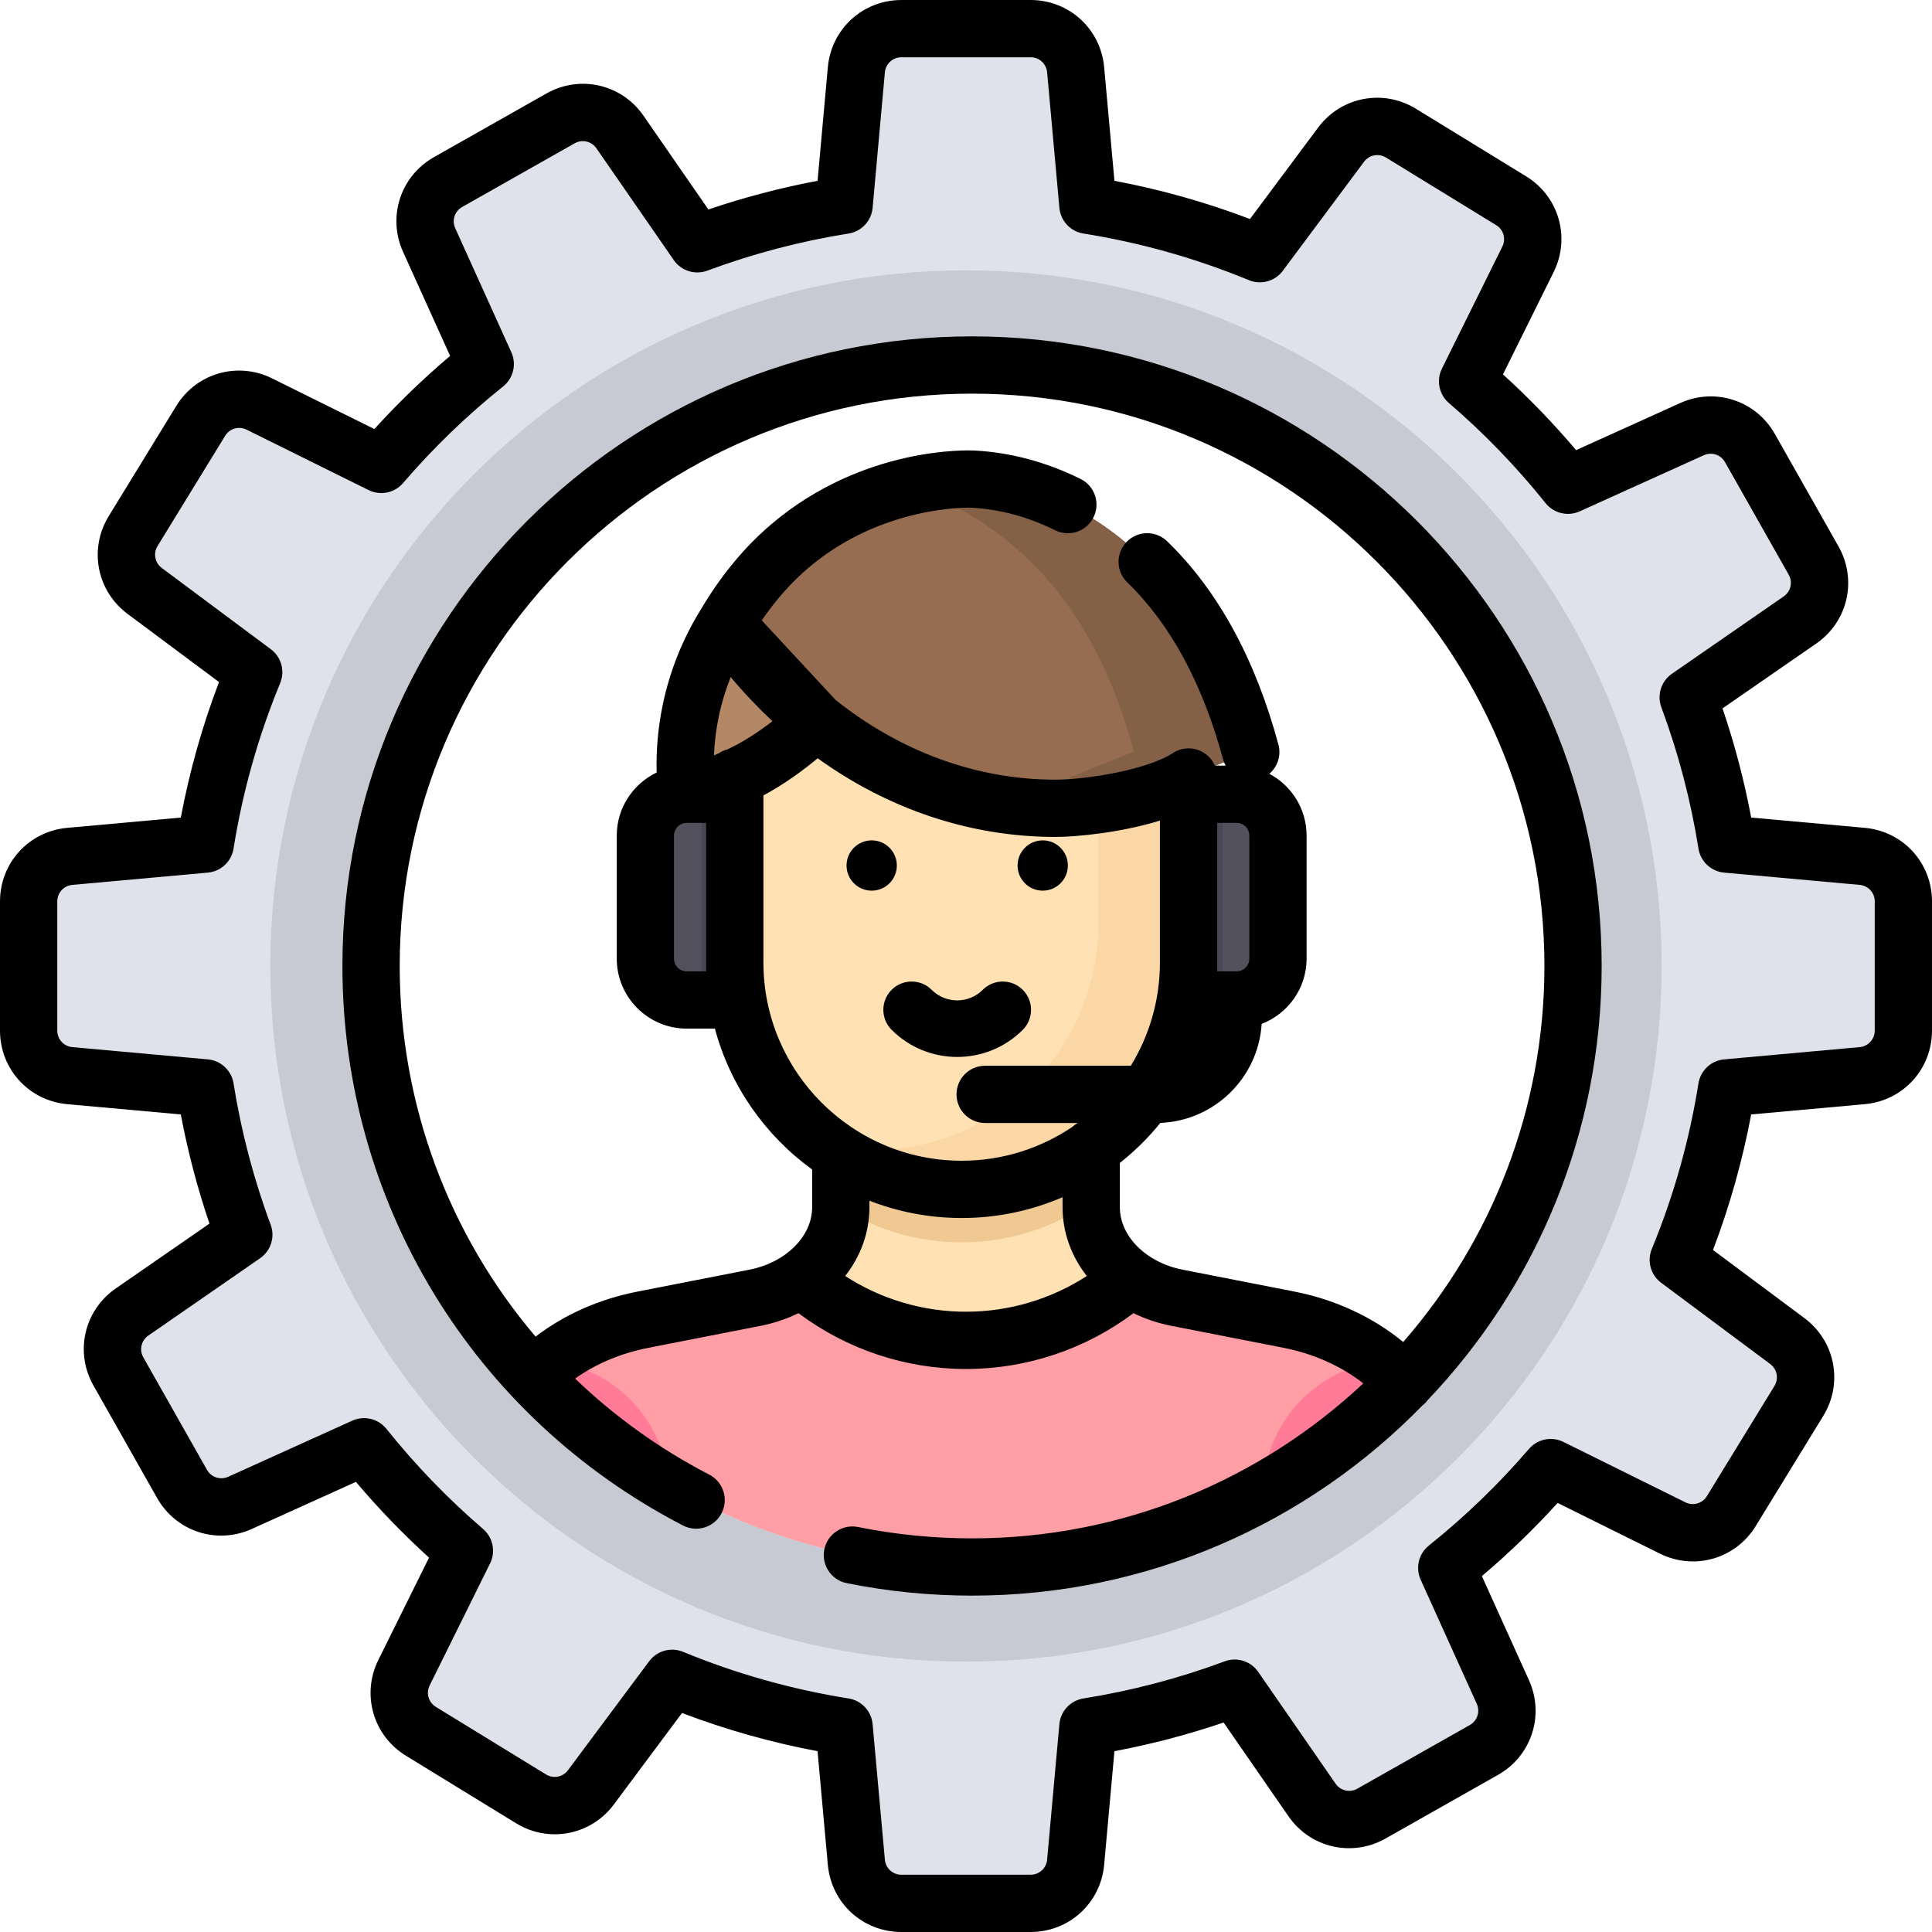 <?xml version="1.0" encoding="iso-8859-1"?>
<!-- Generator: Adobe Illustrator 19.0.0, SVG Export Plug-In . SVG Version: 6.00 Build 0)  -->
<svg version="1.1" id="Capa_1" xmlns="http://www.w3.org/2000/svg" xmlns:xlink="http://www.w3.org/1999/xlink" x="0px" y="0px"
	 viewBox="0 0 512.002 512.002" style="enable-background:new 0 0 512.002 512.002;" xml:space="preserve">
<path style="fill:#FFE1B3;" d="M341.452,349.415l-29.613-5.798c-13.298-2.604-22.703-12.528-22.703-23.957v-28.091h-66.273v28.091
	c0,11.429-9.405,21.353-22.703,23.957l-29.613,5.798c-24.273,4.753-41.439,22.867-41.439,43.728v31.824h253.783v-31.825
	C382.892,372.282,365.725,354.168,341.452,349.415z"/>
<path style="fill:#F0C891;" d="M254.854,329.239L254.854,329.239c12.746,0,24.562-3.975,34.283-10.748v-26.922h-66.273v28.091
	c0,0.116-0.007,0.231-0.009,0.347C232.118,325.853,243.09,329.239,254.854,329.239z"/>
<path style="fill:#FFE1B3;" d="M254.854,314.936L254.854,314.936c-33.162,0-60.044-26.883-60.044-60.044v-49.089
	c0-33.161,26.883-60.044,60.044-60.044l0,0c33.161,0,60.044,26.883,60.044,60.044v49.089
	C314.898,288.053,288.015,314.936,254.854,314.936z"/>
<path style="fill:#FAD7A5;" d="M265.923,146.781c15.234,10.89,25.165,28.724,25.165,48.878v49.089
	c0,33.161-26.883,60.044-60.044,60.044l0,0c-3.782,0-7.481-0.353-11.069-1.022c9.832,7.029,21.872,11.166,34.879,11.166l0,0
	c33.161,0,60.044-26.883,60.044-60.044v-49.089C314.898,176.424,293.796,151.976,265.923,146.781z"/>
<path style="fill:#B48765;" d="M192.41,165.213c-3.035,4.862-7.11,12.695-9.266,23.088c-1.87,9.014-1.632,16.743-1.048,22.068
	c7.305-1.803,13.006-4.384,16.956-6.507c1.559-0.838,9.264-5.054,17.301-12.84l0,0L192.41,165.213z"/>
<path style="fill:#966D50;" d="M331.363,199.192c-5.113-18.942-13.603-36.978-27.414-50.336
	c-4.476-4.33-21.298-20.602-46.195-21.888c0,0-25.98-1.342-48.413,17.747c-6.768,5.759-12.34,12.742-16.932,20.499
	c20.88,29.874,52.204,48.872,87.229,48.872c8.625,0,26.647-2.631,35.258-8.282"/>
<path style="fill:#846047;" d="M303.95,148.856c-4.476-4.33-21.298-20.602-46.195-21.888c0,0-7.369-0.38-17.647,2.148
	c17.605,4.853,29.366,16.227,32.998,19.74c13.811,13.359,22.301,31.395,27.414,50.336l-16.466,6.611
	c-5.002,3.282-13.176,5.543-20.842,6.864c5.364,0.931,10.848,1.418,16.427,1.418c8.625,0,26.647-2.631,35.258-8.282l16.466-6.611
	C326.25,180.25,317.76,162.215,303.95,148.856z"/>
<path style="fill:#53515E;" d="M327.612,264.814h-12.714V210.37h12.714c6.047,0,10.949,4.902,10.949,10.949v32.547
	C338.56,259.912,333.659,264.814,327.612,264.814z"/>
<rect x="314.9" y="210.371" style="fill:#474756;" width="9.129" height="54.44"/>
<path style="fill:#53515E;" d="M182.095,210.37h12.714v54.444h-12.714c-6.047,0-10.949-4.902-10.949-10.949v-32.547
	C171.147,215.272,176.049,210.37,182.095,210.37z"/>
<rect x="185.98" y="210.371" style="fill:#474756;" width="8.825" height="54.44"/>
<path style="fill:#FF9EA4;" d="M341.452,349.415l-29.613-5.798c-4.603-0.901-8.738-2.681-12.18-5.095
	c-11.674,10.193-26.945,16.37-43.66,16.37s-31.986-6.177-43.66-16.37c-3.441,2.414-7.577,4.194-12.18,5.095l-29.613,5.798
	c-24.273,4.753-41.439,22.867-41.439,43.728v31.824H382.89v-31.825C382.892,372.282,365.725,354.168,341.452,349.415z"/>
<g>
	<path style="fill:#FF7B97;" d="M145.666,360.71c-10.296,8.256-16.558,19.841-16.558,32.433v31.824h48.095v-29.405
		C177.203,377.395,163.372,362.461,145.666,360.71z"/>
	<path style="fill:#FF7B97;" d="M366.334,360.71c-17.707,1.751-31.538,16.685-31.538,34.852l0.05,29.405h48.045v-31.825
		C382.892,380.551,376.63,368.966,366.334,360.71z"/>
</g>
<path style="fill:#DFE2EA;" d="M493.514,226.946l-35.91-3.25c-2.138-13.449-5.588-26.459-10.217-38.897l29.628-20.501
	c5.096-3.526,6.661-10.357,3.609-15.749l-16.871-29.809c-3.052-5.393-9.714-7.568-15.36-5.014l-32.875,14.869
	c-7.99-9.991-16.894-19.216-26.594-27.545l16.013-32.333c2.75-5.553,0.811-12.287-4.472-15.527l-29.198-17.906
	c-5.283-3.239-12.164-1.915-15.867,3.054l-21.531,28.895c-14.431-5.959-29.691-10.314-45.564-12.837l-3.25-35.91
	c-0.559-6.172-5.732-10.898-11.929-10.898h-34.252c-6.197,0-11.37,4.726-11.929,10.898l-3.25,35.91
	c-13.448,2.138-26.459,5.588-38.896,10.217l-20.501-29.629c-3.526-5.096-10.357-6.661-15.75-3.609L118.74,48.248
	c-5.393,3.053-7.568,9.714-5.014,15.36l14.869,32.876c-9.991,7.99-19.216,16.894-27.545,26.594l-32.333-16.013
	c-5.553-2.75-12.287-0.811-15.527,4.472l-17.906,29.198c-3.24,5.283-1.915,12.164,3.054,15.866l28.895,21.531
	c-5.959,14.431-10.313,29.691-12.837,45.564l-35.91,3.25c-6.172,0.559-10.898,5.732-10.898,11.929v34.252
	c0,6.197,4.727,11.37,10.898,11.929l35.91,3.25c2.139,13.449,5.588,26.459,10.217,38.897l-29.628,20.501
	c-5.096,3.526-6.661,10.357-3.609,15.75l16.871,29.809c3.052,5.393,9.714,7.568,15.361,5.014l32.875-14.869
	c7.99,9.991,16.894,19.216,26.594,27.545l-16.013,32.333c-2.75,5.553-0.811,12.287,4.472,15.527l29.198,17.906
	c5.283,3.24,12.164,1.915,15.867-3.054l21.531-28.895c14.431,5.96,29.691,10.314,45.564,12.837l3.25,35.91
	c0.559,6.172,5.732,10.898,11.929,10.898h34.252c6.197,0,11.371-4.726,11.929-10.898l3.25-35.91
	c13.448-2.138,26.459-5.588,38.897-10.217l20.5,29.629c3.526,5.096,10.357,6.661,15.75,3.609l29.809-16.871
	c5.393-3.052,7.568-9.714,5.014-15.36l-14.869-32.875c9.991-7.99,19.216-16.894,27.545-26.594l32.333,16.013
	c5.553,2.75,12.287,0.811,15.527-4.472l17.906-29.198c3.24-5.283,1.915-12.164-3.054-15.867l-28.895-21.531
	c5.959-14.431,10.313-29.691,12.837-45.564l35.91-3.25c6.172-0.559,10.898-5.732,10.898-11.929v-34.252
	C504.412,232.678,499.685,227.505,493.514,226.946z M257.603,415.27c-87.962,0-159.269-71.307-159.269-159.269
	S169.641,96.732,257.603,96.732s159.269,71.307,159.269,159.269S345.565,415.27,257.603,415.27z"/>
<path style="fill:#C7CAD3;" d="M256,71.644c-101.818,0-184.357,82.54-184.357,184.357S154.182,440.358,256,440.358
	s184.357-82.539,184.357-184.357S357.817,71.644,256,71.644z M257.603,415.27c-87.962,0-159.269-71.307-159.269-159.269
	S169.641,96.732,257.603,96.732s159.269,71.307,159.269,159.269S345.565,415.27,257.603,415.27z"/>
<path d="M494.198,219.388L494.198,219.388l-30.114-2.726c-1.845-9.808-4.39-19.499-7.599-28.93l24.847-17.192
	c8.381-5.798,10.916-16.859,5.896-25.728l-16.871-29.809c-5.02-8.869-15.807-12.387-25.091-8.19l-27.581,12.475
	c-6.013-7.103-12.504-13.827-19.382-20.075l13.435-27.126c4.523-9.132,1.382-20.036-7.305-25.364l-29.198-17.906
	c-8.686-5.326-19.828-3.184-25.919,4.988l-18.055,24.233c-11.641-4.428-23.678-7.819-35.922-10.122l-2.726-30.112
	c-0.919-10.149-9.297-17.803-19.487-17.803h-34.252c-10.19,0-18.568,7.654-19.486,17.803l-2.726,30.112
	c-9.808,1.845-19.497,4.39-28.932,7.6l-17.193-24.849c-5.798-8.38-16.858-10.911-25.727-5.895l-29.808,16.871
	c-8.869,5.019-12.39,15.806-8.191,25.091l12.475,27.583c-7.104,6.013-13.827,12.504-20.076,19.381l-27.125-13.434
	c-9.132-4.522-20.036-1.383-25.364,7.305l-17.906,29.199c-5.327,8.687-3.182,19.829,4.989,25.917l24.232,18.057
	c-4.426,11.639-7.818,23.677-10.121,35.92l-30.114,2.726C7.653,220.308,0,228.686,0,238.875v34.252
	c0,10.189,7.653,18.567,17.802,19.487l30.113,2.725c1.845,9.809,4.39,19.498,7.599,28.931l-24.847,17.192
	c-8.381,5.798-10.915,16.858-5.895,25.728l16.871,29.809c5.019,8.868,15.806,12.388,25.092,8.19l27.581-12.475
	c6.014,7.104,12.504,13.827,19.382,20.075l-13.435,27.126c-4.522,9.132-1.382,20.036,7.305,25.364l29.198,17.906
	c8.685,5.328,19.829,3.183,25.919-4.989l18.056-24.232c11.64,4.427,23.677,7.818,35.921,10.122l2.726,30.112
	c0.918,10.149,9.296,17.803,19.486,17.803h34.252c10.19,0,18.568-7.654,19.487-17.803l2.726-30.112
	c9.808-1.846,19.5-4.392,28.931-7.6l17.192,24.848c5.799,8.38,16.859,10.915,25.728,5.896l29.808-16.871
	c8.869-5.019,12.39-15.806,8.191-25.092l-12.475-27.582c7.104-6.013,13.826-12.503,20.076-19.382l27.125,13.435
	c9.133,4.521,20.035,1.382,25.365-7.305l17.906-29.199c5.327-8.687,3.182-19.829-4.99-25.918l-24.231-18.056
	c4.426-11.638,7.818-23.678,10.121-35.921l30.114-2.725c10.149-0.92,17.802-9.297,17.802-19.487v-34.252
	C512,228.685,504.347,220.308,494.198,219.388z M496.823,273.127c0,2.285-1.717,4.165-3.994,4.371l-35.91,3.25
	c-3.46,0.313-6.265,2.936-6.81,6.366c-2.392,15.039-6.549,29.795-12.357,43.859c-1.325,3.209-0.304,6.908,2.48,8.981l28.894,21.53
	c1.833,1.366,2.315,3.867,1.12,5.816l-17.906,29.198c-1.197,1.949-3.642,2.652-5.691,1.639l-32.332-16.014
	c-3.11-1.539-6.865-0.777-9.125,1.857c-7.996,9.311-16.921,17.928-26.527,25.611c-2.709,2.166-3.604,5.893-2.175,9.054
	l14.869,32.876c0.942,2.083,0.152,4.504-1.838,5.629l-29.808,16.871c-1.989,1.125-4.471,0.557-5.772-1.323l-20.5-29.628
	c-1.975-2.854-5.633-4.006-8.887-2.794c-12.079,4.496-24.676,7.805-37.442,9.835c-3.431,0.546-6.052,3.352-6.365,6.811l-3.25,35.909
	c-0.207,2.276-2.086,3.994-4.372,3.994h-34.252c-2.286,0-4.165-1.717-4.372-3.994l-3.25-35.909c-0.313-3.46-2.935-6.264-6.365-6.811
	c-15.038-2.391-29.794-6.549-43.86-12.358c-0.941-0.388-1.923-0.575-2.894-0.575c-2.343,0-4.621,1.088-6.087,3.055l-21.53,28.895
	c-1.367,1.834-3.867,2.315-5.815,1.119l-29.198-17.906c-1.949-1.196-2.653-3.642-1.639-5.69l16.013-32.333
	c1.54-3.108,0.775-6.865-1.857-9.125c-9.311-7.994-17.927-16.919-25.611-26.527c-2.166-2.708-5.892-3.601-9.054-2.175l-32.876,14.87
	c-2.083,0.941-4.503,0.152-5.628-1.838l-16.87-29.808c-1.126-1.99-0.558-4.471,1.323-5.771l29.629-20.5
	c2.854-1.975,4.005-5.635,2.794-8.888c-4.496-12.081-7.805-24.679-9.835-37.442c-0.545-3.431-3.351-6.053-6.81-6.366l-35.909-3.25
	c-2.277-0.207-3.994-2.086-3.994-4.371v-34.252c0-2.285,1.717-4.165,3.994-4.371l35.91-3.251c3.459-0.313,6.264-2.936,6.81-6.366
	c2.392-15.037,6.549-29.793,12.358-43.858c1.325-3.209,0.304-6.908-2.48-8.981l-28.896-21.532c-1.833-1.366-2.314-3.865-1.119-5.814
	l17.906-29.198c1.195-1.949,3.641-2.653,5.69-1.639l32.333,16.013c3.108,1.537,6.865,0.777,9.125-1.857
	c7.995-9.311,16.92-17.926,26.527-25.61c2.709-2.166,3.604-5.893,2.175-9.054L120.642,60.48c-0.942-2.083-0.152-4.503,1.838-5.628
	l29.808-16.871c1.989-1.126,4.471-0.558,5.772,1.322l20.501,29.629c1.974,2.853,5.632,4.004,8.887,2.794
	c12.084-4.498,24.681-7.807,37.441-9.835c3.431-0.545,6.053-3.351,6.366-6.811l3.25-35.909c0.206-2.276,2.086-3.994,4.372-3.994
	h34.252c2.286,0,4.166,1.717,4.372,3.994l3.25,35.909c0.313,3.46,2.935,6.265,6.366,6.811c15.037,2.39,29.793,6.548,43.859,12.357
	c3.208,1.329,6.907,0.303,8.981-2.479l21.53-28.895c1.366-1.834,3.867-2.314,5.815-1.119L396.5,59.661
	c1.949,1.196,2.653,3.641,1.639,5.689l-16.014,32.334c-1.54,3.108-0.775,6.865,1.857,9.125c9.311,7.994,17.928,16.92,25.611,26.527
	c2.166,2.708,5.893,3.602,9.054,2.175l32.876-14.87c2.083-0.943,4.503-0.151,5.628,1.838l16.871,29.809
	c1.126,1.99,0.558,4.471-1.323,5.771l-29.628,20.5c-2.854,1.975-4.005,5.635-2.794,8.888c4.496,12.079,7.805,24.677,9.835,37.441
	c0.545,3.431,3.35,6.053,6.81,6.366l35.91,3.251c2.277,0.206,3.994,2.086,3.994,4.371v34.251H496.823z"/>
<path d="M257.603,89.143c-92.005,0-166.858,74.853-166.858,166.858c0,62.638,34.583,119.452,90.252,148.271
	c3.72,1.929,8.3,0.471,10.227-3.25c1.927-3.722,0.471-8.301-3.251-10.227c-13.248-6.858-25.167-15.474-35.568-25.458
	c5.561-3.945,12.173-6.732,19.481-8.163l29.653-5.807c3.612-0.707,6.989-1.852,10.073-3.355
	c12.768,9.562,28.323,14.788,44.387,14.788s31.618-5.226,44.386-14.788c3.084,1.504,6.461,2.648,10.073,3.355l29.655,5.807
	c7.989,1.564,15.292,4.84,21.174,9.428c-27.143,25.461-63.622,41.081-103.685,41.081c-10.165,0-20.327-1.012-30.204-3.006
	c-4.105-0.83-8.11,1.828-8.94,5.936c-0.829,4.108,1.828,8.11,5.936,8.94c10.864,2.193,22.036,3.306,33.208,3.306
	c46.72,0,89.008-19.309,119.327-50.356c0.144-0.112,0.289-0.224,0.427-0.348c0.406-0.365,0.762-0.765,1.07-1.19
	c28.51-29.949,46.034-70.448,46.034-114.964C424.461,163.996,349.609,89.143,257.603,89.143z M187.136,255.07v2.348h-5.144
	c-1.861,0-3.375-1.514-3.375-3.375v-32.592c0-1.862,1.514-3.376,3.375-3.376h5.144V255.07z M195.38,197.286
	c-0.842,0.452-1.701,0.875-2.565,1.29c-0.855,0.222-1.654,0.582-2.364,1.066c-0.416,0.179-0.824,0.374-1.244,0.545
	c0.139-3.443,0.561-6.872,1.264-10.259c0.747-3.6,1.816-7.102,3.166-10.495c3.509,4.18,7.21,8.079,11.08,11.684
	C200.545,194.356,197.044,196.392,195.38,197.286z M202.313,210.785c0.083-0.044,0.168-0.085,0.251-0.13
	c2.402-1.29,7.896-4.488,14.128-9.7c18.757,13.501,40.447,20.84,62.981,20.84c5.711,0,17.437-1.152,27.719-4.328v37.603
	c0,10.018-2.821,19.388-7.707,27.363h-38.612c-4.191,0-7.588,3.397-7.588,7.588s3.397,7.588,7.588,7.588h24.557
	c-0.561,0.298-1.076,0.668-1.542,1.092c-8.364,5.622-18.422,8.908-29.235,8.908c-28.97,0-52.539-23.569-52.539-52.54v-44.284
	H202.313z M322.568,218.074h5.144c1.861,0,3.375,1.515,3.375,3.376v32.592c0,1.862-1.514,3.375-3.375,3.375h-5.144v-2.348V218.074z
	 M223.984,338.156c4.082-5.206,6.421-11.493,6.421-18.227v-1.727c7.589,2.949,15.828,4.585,24.447,4.585
	c9.494,0,18.533-1.972,26.742-5.515v2.657c0,6.734,2.339,13.021,6.421,18.227c-9.483,6.143-20.587,9.467-32.015,9.467
	C244.572,347.622,233.467,344.299,223.984,338.156z M371.862,355.649c-7.979-6.575-17.952-11.24-28.832-13.37l-29.654-5.807
	c-9.621-1.884-16.604-8.841-16.604-16.543v-11.736c3.959-3.131,7.564-6.688,10.737-10.611c14.349-0.569,25.955-11.972,26.846-26.238
	c6.954-2.68,11.909-9.414,11.909-17.301v-32.592c0-7.097-4.009-13.269-9.877-16.388c2.159-1.844,3.197-4.823,2.408-7.746
	c-6.144-22.762-16.07-40.891-29.502-53.884c-3.012-2.916-7.817-2.834-10.73,0.178c-2.914,3.013-2.834,7.817,0.178,10.73
	c11.435,11.061,19.981,26.851,25.402,46.93c0.158,0.584,0.399,1.118,0.675,1.627h-2.875c-1.167-2.69-3.843-4.573-6.962-4.573
	c-1.479,0-2.855,0.43-4.021,1.161c-0.05,0.031-0.09,0.048-0.142,0.083c-6.655,4.368-22.624,7.05-31.144,7.05
	c-20.932,0-41.101-7.476-58.241-21.129l-19.561-21.086c3.687-5.387,7.814-10.047,12.324-13.885
	c19.742-16.798,42.972-15.979,43.171-15.972c7.535,0.388,15.024,2.401,22.26,5.982c3.757,1.855,8.308,0.319,10.167-3.436
	c1.859-3.757,0.32-8.309-3.436-10.166c-9.103-4.505-18.593-7.04-28.208-7.536c-1.181-0.055-29.31-1.259-53.789,19.571
	c-7.018,5.972-13.227,13.466-18.461,22.268c-0.004,0.007-0.01,0.013-0.014,0.02c-0.016,0.026-0.03,0.052-0.046,0.078
	c-0.015,0.026-0.032,0.051-0.047,0.077c-0.004,0.006-0.006,0.012-0.009,0.018c-4.874,7.851-8.298,16.403-10.17,25.425
	c-1.222,5.89-1.752,11.881-1.599,17.882c-6.241,2.991-10.572,9.352-10.572,16.723v32.592c0,10.229,8.322,18.552,18.552,18.552h7.456
	c4.082,15.221,13.347,28.333,25.78,37.338v9.996c0,7.702-6.983,14.659-16.605,16.543l-29.654,5.807
	c-10.176,1.993-19.382,6.078-27.041,11.931c-22.895-26.923-36.007-61.457-36.007-98.209c0-83.637,68.044-151.681,151.681-151.681
	s151.681,68.044,151.681,151.681C409.284,294.109,395.153,328.976,371.862,355.649z"/>
<circle cx="231.01" cy="229.371" r="6.664"/>
<circle cx="276.33" cy="229.371" r="6.664"/>
<path d="M253.668,280.105c-6.292,0-12.584-2.396-17.374-7.185c-2.929-2.929-2.93-7.678-0.001-10.606
	c2.929-2.93,7.678-2.929,10.606-0.001c3.732,3.732,9.805,3.732,13.536,0c2.929-2.928,7.677-2.929,10.607,0.001
	c2.929,2.929,2.928,7.678,0,10.606C266.251,277.709,259.96,280.105,253.668,280.105z"/>
<g>
</g>
<g>
</g>
<g>
</g>
<g>
</g>
<g>
</g>
<g>
</g>
<g>
</g>
<g>
</g>
<g>
</g>
<g>
</g>
<g>
</g>
<g>
</g>
<g>
</g>
<g>
</g>
<g>
</g>
</svg>
